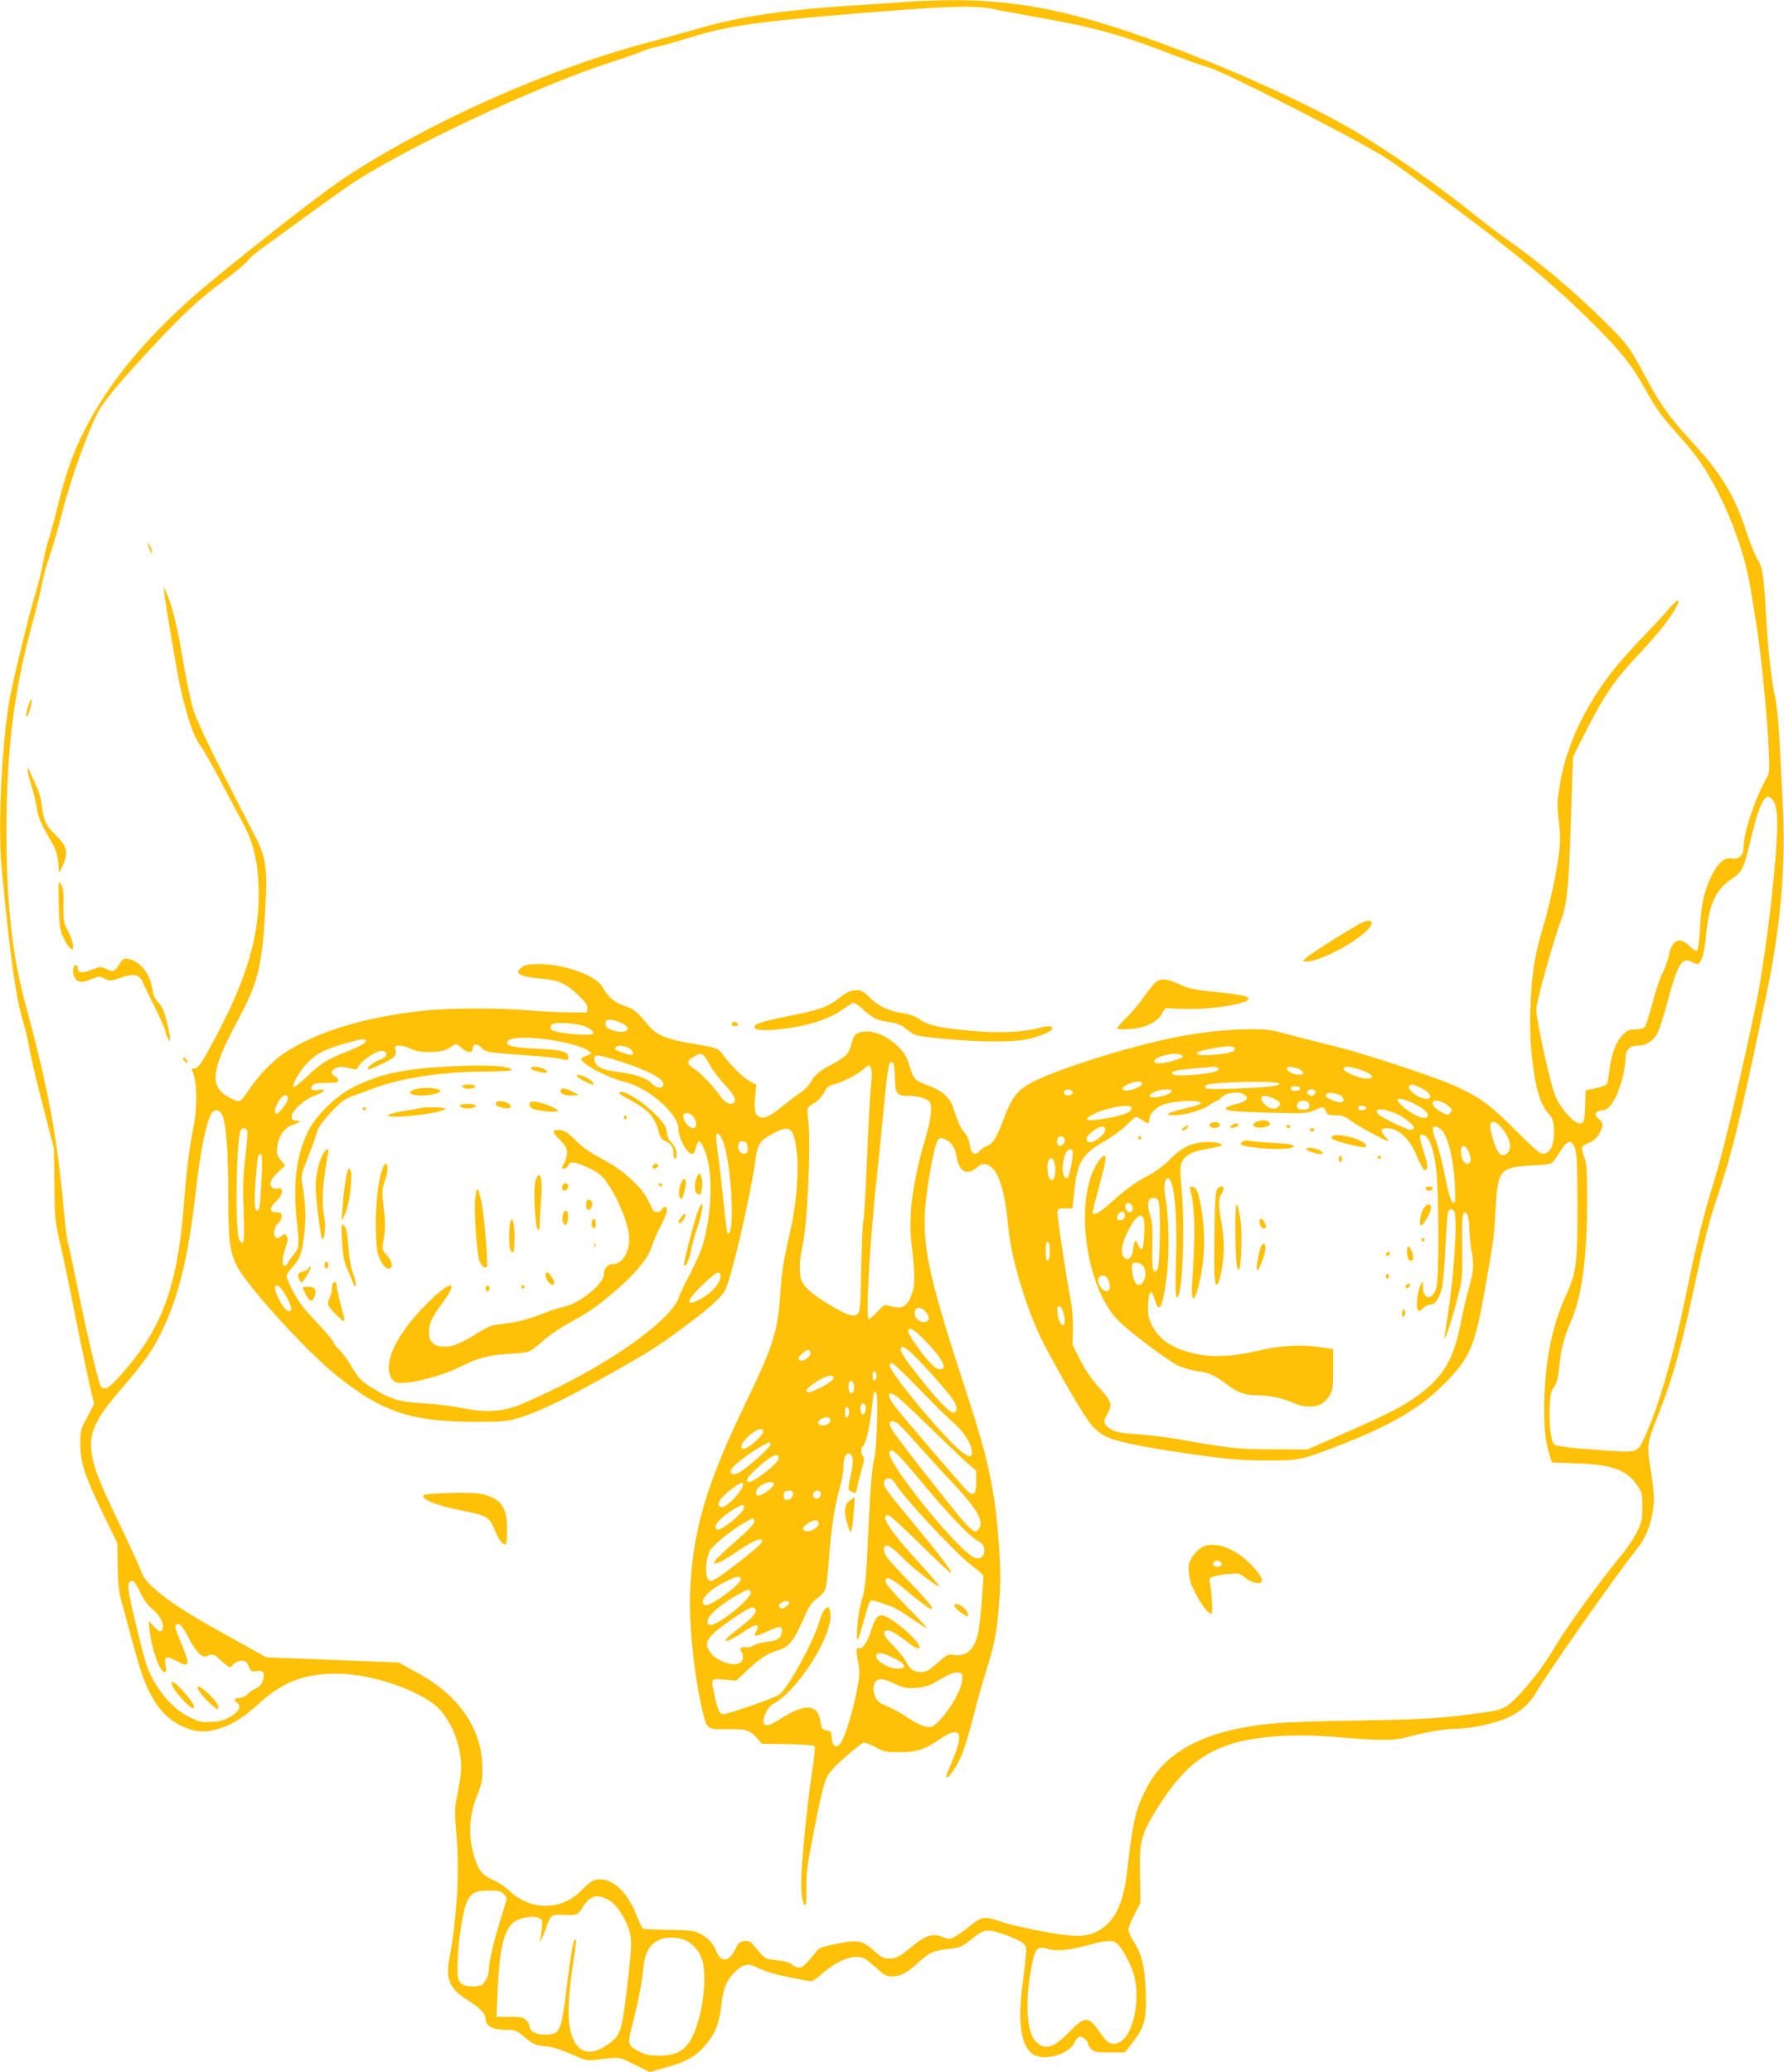 <?xml version="1.0" standalone="no"?>
<!DOCTYPE svg PUBLIC "-//W3C//DTD SVG 20010904//EN"
 "http://www.w3.org/TR/2001/REC-SVG-20010904/DTD/svg10.dtd">
<svg version="1.0" xmlns="http://www.w3.org/2000/svg"
 width="1102pt" height="1280pt" viewBox="0 0 1102 1280"
 preserveAspectRatio="xMidYMid meet">
<g transform="translate(0,1280) scale(0.1,-0.1)"
fill="#ffc107" stroke="none">
<path d="M5615 12790 c-49 -5 -178 -13 -285 -20 -450 -26 -756 -70 -1012 -145
-87 -25 -226 -64 -310 -86 -626 -166 -1356 -492 -1888 -843 -157 -104 -732
-557 -935 -736 -298 -264 -520 -536 -659 -810 -73 -143 -116 -264 -166 -462
-22 -93 -50 -193 -60 -224 -11 -31 -27 -96 -35 -145 -9 -48 -29 -132 -46 -186
-34 -110 -115 -437 -153 -618 -52 -252 -81 -808 -56 -1075 52 -550 88 -805
136 -965 14 -44 29 -111 35 -150 6 -38 42 -194 81 -345 l71 -275 3 -220 c2
-213 3 -225 37 -375 20 -85 59 -272 87 -415 28 -143 67 -330 86 -415 l35 -154
-42 -81 c-42 -78 -43 -82 -43 -170 2 -115 26 -190 142 -430 l87 -180 2 -140
c1 -103 7 -159 21 -210 11 -38 38 -140 61 -225 61 -222 79 -276 119 -353 49
-95 111 -160 185 -196 83 -40 139 -47 217 -27 94 24 165 67 270 162 149 134
279 184 481 184 225 0 545 -114 642 -229 68 -81 112 -188 123 -301 5 -55 2
-98 -16 -190 -23 -114 -23 -123 -10 -278 19 -234 3 -503 -45 -767 -24 -128 5
-187 126 -260 66 -41 99 -77 99 -111 0 -40 44 -64 119 -64 64 0 68 -2 121 -45
58 -48 65 -51 145 -59 28 -2 92 -23 144 -47 87 -38 99 -41 150 -35 153 19 139
21 240 -29 l95 -46 95 27 c126 35 177 62 233 122 74 79 102 146 117 286 10 84
30 131 76 179 49 50 85 60 131 37 20 -11 58 -26 84 -35 44 -15 237 -55 263
-55 7 0 39 23 72 52 100 85 198 118 258 87 12 -7 45 -34 74 -60 45 -42 58 -49
93 -49 52 0 91 20 159 82 71 65 98 78 186 87 82 10 79 8 157 69 45 35 66 45
95 45 47 -1 194 -56 218 -83 20 -22 19 -28 -10 -260 -28 -223 -9 -359 57 -415
66 -56 238 -9 269 73 5 12 16 25 24 28 17 7 55 -22 55 -41 0 -6 9 -21 20 -33
19 -20 31 -22 115 -22 l94 0 51 67 c72 94 84 143 77 312 -5 153 -26 234 -77
311 -16 25 -30 55 -30 68 0 12 17 55 38 95 l37 72 -3 173 c-4 209 6 245 99
398 142 229 257 336 435 400 146 54 395 75 644 55 321 -26 387 -26 480 -1 116
31 222 49 300 50 90 1 232 32 311 67 81 37 139 88 178 157 71 123 488 718 620
883 55 69 85 141 101 240 11 68 9 111 -16 268 -22 140 -20 152 52 332 88 222
138 403 224 803 47 221 88 384 120 480 109 324 149 485 320 1300 92 439 123
804 101 1215 -7 127 -16 304 -21 395 -5 91 -16 194 -24 230 -23 102 -45 293
-56 497 -15 260 -22 311 -53 356 -14 21 -44 95 -67 165 -78 239 -156 366 -359
585 -121 132 -176 210 -271 387 -97 181 -109 196 -251 337 -201 197 -388 354
-599 503 -58 41 -161 120 -230 175 -217 176 -539 397 -756 521 -360 205 -981
471 -1444 618 -374 119 -668 167 -1007 165 -92 -1 -208 -5 -258 -9z m517 -45
c40 -9 162 -31 271 -51 349 -60 521 -108 848 -235 97 -37 193 -71 213 -75 71
-13 928 -450 1099 -561 38 -24 191 -134 340 -245 453 -335 693 -534 938 -778
171 -170 238 -254 322 -405 67 -121 107 -176 213 -292 45 -49 104 -124 133
-167 141 -209 267 -529 305 -777 9 -57 23 -142 31 -189 29 -165 73 -604 81
-810 5 -123 4 -138 -15 -170 -69 -119 -141 -336 -141 -426 0 -48 -29 -75 -73
-67 -45 7 -85 -27 -125 -109 -45 -92 -64 -177 -71 -320 -4 -70 -11 -132 -17
-138 -7 -7 -22 0 -47 25 -61 60 -109 40 -127 -53 -6 -31 -24 -82 -40 -112 -16
-30 -44 -115 -63 -188 -19 -73 -40 -139 -47 -147 -8 -9 -30 -15 -58 -15 -39 0
-50 -5 -82 -38 -42 -45 -67 -116 -79 -221 -4 -39 -12 -76 -18 -82 -6 -6 -38
-17 -70 -23 l-58 -12 -3 -79 c-3 -110 -7 -125 -36 -125 -33 0 -111 86 -146
163 -29 61 -120 471 -120 539 0 50 100 410 158 568 32 88 43 199 56 610 l13
386 83 163 c109 215 175 312 315 460 63 67 139 154 169 194 102 137 117 202
21 91 -33 -38 -114 -125 -180 -194 -136 -142 -221 -251 -299 -383 -104 -176
-167 -347 -193 -520 -15 -93 -15 -121 -4 -212 10 -82 10 -124 1 -197 -17 -135
-56 -312 -100 -461 -22 -71 -47 -177 -55 -235 -23 -151 -30 -376 -16 -521 20
-217 53 -335 108 -393 21 -22 28 -40 31 -86 8 -107 -26 -173 -81 -156 -12 3
-85 70 -162 148 -173 176 -260 231 -494 317 -200 73 -507 170 -647 203 -107
26 -219 55 -319 82 -110 31 -398 14 -646 -36 -280 -58 -695 -188 -859 -269
-105 -52 -137 -92 -195 -246 -37 -100 -64 -143 -97 -154 -16 -6 -37 -20 -47
-32 -21 -27 -48 -20 -55 13 -3 13 -7 35 -10 49 -3 14 -16 38 -30 54 -14 16
-32 48 -40 72 -9 24 -23 63 -31 88 -20 56 -67 97 -142 125 -91 34 -100 42
-124 122 -18 61 -30 81 -73 124 -61 61 -148 99 -210 91 -49 -7 -65 -23 -77
-78 -13 -56 -39 -83 -119 -124 -74 -37 -111 -69 -134 -113 -9 -17 -37 -46 -64
-64 -26 -17 -74 -54 -107 -81 -73 -61 -118 -82 -145 -67 -27 15 -33 43 -25
126 l7 73 -39 20 c-39 20 -119 98 -166 163 -32 44 -27 42 -198 72 -155 27
-215 52 -261 108 -76 91 -94 106 -151 124 -60 19 -104 57 -138 120 -35 65
-229 136 -379 138 -67 1 -92 -3 -113 -17 -58 -38 -19 -62 117 -73 104 -8 152
-30 227 -101 47 -45 59 -62 57 -82 l-3 -26 -115 1 c-63 0 -173 6 -243 12 -157
15 -453 15 -607 2 -380 -34 -705 -131 -910 -270 -67 -46 -152 -134 -207 -215
-60 -90 -61 -90 -124 -57 -129 68 -118 166 52 482 124 231 148 329 168 686 14
243 4 315 -56 434 -27 52 -119 232 -205 400 -91 178 -167 340 -182 390 -15 47
-43 177 -62 289 -36 220 -72 367 -104 434 l-20 42 5 -40 c11 -94 77 -482 100
-586 39 -178 83 -305 124 -358 19 -25 76 -125 126 -221 51 -96 110 -209 133
-250 64 -118 93 -230 99 -390 12 -291 -66 -564 -269 -945 -88 -164 -102 -185
-129 -185 -17 0 -17 -2 -2 -42 21 -57 20 -219 -1 -318 -24 -113 -44 -271 -56
-431 -40 -557 -134 -817 -405 -1116 -70 -77 -98 -89 -115 -51 -19 45 -90 348
-140 598 -28 140 -55 268 -61 285 -5 16 -16 106 -25 200 -39 445 -96 752 -239
1280 -79 292 -115 621 -115 1046 0 513 44 872 160 1299 28 102 55 212 60 245
5 33 27 113 49 177 22 64 55 182 75 261 57 226 180 562 241 653 48 73 130 170
320 375 184 198 284 291 451 415 61 45 121 95 132 111 11 16 48 49 83 74 34
24 145 105 248 180 102 75 229 165 281 202 327 226 1173 625 1641 775 85 27
169 56 185 65 16 8 56 20 89 27 33 7 114 29 180 50 267 84 436 108 1220 170
416 33 575 36 677 15z m4812 -4880 c30 -30 39 -94 32 -230 -14 -293 -79 -808
-135 -1070 -120 -562 -201 -901 -266 -1105 -51 -161 -107 -393 -166 -685 -69
-339 -163 -663 -247 -847 -48 -105 -42 -103 -250 -89 -201 14 -301 26 -313 38
-18 18 -31 131 -27 226 4 82 9 103 28 129 18 24 25 52 31 119 10 111 30 188
74 288 66 150 98 391 99 736 0 192 -3 237 -17 275 -24 64 -22 68 28 90 32 14
49 29 65 59 26 52 25 63 -6 90 -20 18 -23 25 -14 37 7 8 23 14 36 14 46 0 89
67 124 191 11 41 20 95 20 121 0 61 24 88 78 88 50 0 97 31 122 80 11 23 39
109 61 193 60 229 90 278 149 244 16 -10 35 -15 41 -11 22 13 39 76 48 181 17
184 59 276 158 343 63 42 75 66 108 206 36 152 61 234 85 272 22 36 32 39 54
17z m-7106 -1385 c85 -38 20 -77 -68 -40 -21 9 -30 19 -30 36 0 20 5 24 28 24
15 0 46 -9 70 -20z m-212 -26 c22 -11 39 -26 39 -34 0 -12 -14 -14 -75 -12
-87 3 -177 19 -186 33 -3 6 -3 17 0 26 9 23 168 13 222 -13z m-256 -74 c110
-14 235 -47 263 -71 l22 -18 -32 -13 c-18 -7 -33 -15 -33 -19 0 -31 161 -117
274 -145 142 -35 326 -196 326 -284 0 -59 54 -160 85 -160 8 0 17 12 21 28 16
72 29 68 62 -19 48 -127 40 -384 -20 -579 -11 -36 -46 -114 -78 -175 -32 -60
-61 -121 -65 -135 -37 -126 -352 -363 -735 -554 -113 -56 -236 -112 -275 -125
-102 -34 -198 -37 -325 -11 -58 12 -166 26 -240 30 -149 8 -201 23 -306 86
-80 48 -99 67 -147 149 -22 39 -56 83 -74 99 -18 16 -33 36 -33 43 0 8 -46 62
-102 122 -75 78 -115 129 -145 188 -24 44 -43 88 -43 98 0 10 18 37 39 60 46
50 58 87 72 215 10 97 6 177 -12 286 -11 60 -10 64 34 175 25 63 50 133 56
156 8 30 33 64 86 122 62 65 86 83 133 100 31 11 93 33 137 50 173 63 429 101
682 101 94 0 163 4 163 9 0 26 -162 35 -395 22 -274 -15 -410 -44 -575 -124
-112 -54 -240 -178 -288 -279 -72 -149 -93 -316 -69 -545 17 -155 15 -176 -18
-213 -12 -14 -28 -35 -34 -47 -6 -13 -16 -23 -20 -23 -21 0 -20 39 0 102 19
56 20 70 9 83 -12 14 -15 14 -30 0 -22 -20 -37 -19 -45 4 -7 22 7 62 29 80 9
7 16 24 16 37 0 20 -5 24 -30 24 -47 0 -49 26 -6 66 43 39 52 91 14 81 -12 -4
-28 -1 -35 5 -24 20 -13 51 33 95 l46 42 -27 33 c-23 28 -27 39 -23 80 7 67
47 124 98 139 43 13 55 30 18 26 -17 -1 -24 4 -26 22 -5 34 79 111 146 134 59
20 72 43 18 33 -38 -7 -55 6 -36 29 9 11 34 15 86 15 58 0 74 3 74 15 0 8 -9
19 -20 25 -47 25 -4 66 59 57 20 -3 45 -9 56 -12 15 -4 23 0 30 17 15 33 114
100 145 96 42 -5 33 -40 -15 -56 -36 -11 -82 -49 -72 -59 6 -5 117 46 149 68
23 16 26 25 21 49 -5 28 -4 30 26 30 18 0 50 -10 73 -21 57 -29 193 -24 238 9
36 27 36 27 72 -3 36 -31 68 -33 68 -5 0 32 28 35 54 7 26 -28 34 -29 296 -48
80 -5 163 -14 185 -19 54 -13 55 -13 55 10 0 33 -39 43 -191 51 -142 6 -194
18 -186 42 9 27 102 33 237 17z m-1110 -10 c0 -15 -37 -35 -125 -70 -113 -44
-157 -72 -241 -153 -41 -38 -77 -67 -81 -63 -11 11 34 94 78 141 57 62 97 84
219 122 109 33 150 40 150 23z m1615 -40 c25 -10 43 -35 32 -46 -7 -8 -107 25
-107 35 0 22 32 27 75 11z m3753 -7 c6 -20 -44 -34 -139 -40 -56 -4 -88 -2
-93 5 -8 13 11 19 106 37 85 15 120 15 126 -2z m-3276 -50 c9 -10 25 -37 36
-59 12 -23 51 -74 87 -113 62 -68 78 -102 54 -116 -20 -13 -54 5 -79 42 -35
54 -128 150 -167 174 -42 26 -42 44 0 69 39 24 50 25 69 3z m2947 8 c18 -11 4
-19 -62 -37 -67 -18 -107 -18 -107 0 0 30 134 59 169 37z m-3464 -40 c175 -56
275 -111 262 -145 -10 -25 -41 -19 -75 14 -36 34 -103 55 -216 69 -89 11 -129
33 -134 74 -5 37 14 36 163 -12z m1693 -97 c3 -103 11 -114 81 -114 58 0 115
-16 132 -36 20 -25 12 -102 -25 -228 -77 -259 -105 -471 -86 -643 22 -193 23
-247 7 -304 -21 -71 -54 -103 -99 -96 -18 3 -43 8 -55 12 -18 6 -30 -2 -64
-39 -23 -25 -47 -46 -52 -46 -21 0 6 485 48 865 13 121 31 299 40 395 16 185
32 307 41 322 3 5 11 7 17 5 8 -2 13 -36 15 -93z m-148 57 c7 -14 7 -49 0
-113 -6 -51 -17 -257 -25 -456 -8 -200 -18 -369 -22 -375 -4 -7 -10 -134 -13
-284 -4 -235 -7 -275 -21 -289 -24 -24 -63 -12 -171 53 -101 60 -152 103 -174
145 -18 35 -18 135 1 207 31 122 56 642 38 790 -10 79 -11 79 44 111 18 11 41
37 53 59 16 33 28 42 62 52 55 14 145 61 182 93 35 31 33 31 46 7z m2145 0
c11 -18 -33 -31 -139 -40 -105 -9 -146 -6 -146 10 0 12 34 19 136 28 130 12
142 12 149 2z m511 -12 c21 -17 17 -29 -11 -29 -34 0 -75 21 -75 38 0 11 8 13
36 9 20 -3 42 -11 50 -18z m379 -2 c70 -26 83 -53 23 -50 -49 3 -138 41 -138
59 0 20 45 17 115 -9z m-1360 -77 c8 -13 -33 -37 -76 -45 -64 -12 -59 20 6 43
39 14 62 14 70 2z m848 -5 c-3 -15 -67 -22 -269 -30 -125 -5 -183 -4 -188 3
-3 6 -1 14 5 18 34 21 456 29 452 9z m874 -26 c77 -37 77 -85 0 -60 -39 13
-82 55 -72 70 9 16 23 14 72 -10z m-747 -4 c0 -16 -45 -21 -54 -6 -8 12 4 21
31 21 14 0 23 -6 23 -15z m-1403 -22 c5 -15 -36 -28 -49 -15 -6 6 -7 15 -3 22
9 14 47 9 52 -7z m611 5 c-9 -26 -138 -52 -138 -28 0 6 15 17 33 25 40 18 110
20 105 3z m888 1 c6 -10 -11 -29 -26 -29 -3 0 -11 4 -19 9 -17 11 -5 31 19 31
10 0 22 -5 26 -11z m-445 -19 c43 -24 19 -48 -65 -66 -22 -5 -41 -14 -43 -21
-6 -16 46 -21 290 -28 194 -5 211 -4 254 15 58 25 62 25 73 -5 8 -22 15 -25
60 -25 41 0 57 -6 93 -33 41 -32 216 -127 233 -127 4 0 -5 13 -20 29 -31 33
-28 51 10 51 73 0 141 -63 187 -175 18 -43 38 -80 45 -83 25 -8 24 31 -2 108
-29 87 -32 110 -13 110 40 0 72 -75 88 -210 18 -144 19 -680 1 -737 -23 -78
-82 -74 -82 5 l-1 37 -15 -27 c-8 -15 -17 -54 -20 -86 -7 -68 6 -87 37 -53 11
12 31 21 45 21 31 0 59 45 74 115 5 27 14 138 19 245 5 107 12 203 16 213 9
21 31 22 39 1 20 -53 -3 -404 -44 -659 -11 -65 -18 -121 -16 -123 6 -6 54 146
83 263 26 103 27 122 25 307 -2 135 1 199 9 203 21 14 32 -15 35 -97 2 -46 8
-107 14 -137 16 -82 12 -129 -16 -226 -14 -50 -36 -144 -49 -210 -45 -232
-106 -337 -263 -454 -93 -68 -181 -114 -452 -233 l-235 -103 -210 1 c-215 0
-277 7 -595 64 -63 11 -172 24 -242 29 -95 6 -135 13 -159 27 -52 31 -58 48
-31 94 35 62 30 81 -47 166 -47 51 -85 106 -118 171 l-48 96 3 90 c1 50 -4
126 -12 171 -33 177 -87 538 -84 559 3 19 9 22 48 22 l45 0 12 112 c18 176 48
224 192 307 44 25 103 68 130 96 28 27 54 50 58 50 4 0 22 -9 38 -20 39 -26
45 -25 45 6 0 34 46 79 96 93 85 25 234 26 220 2 -3 -5 -48 -18 -101 -30 -101
-24 -130 -41 -68 -41 72 1 176 29 219 60 23 16 47 30 52 30 5 0 16 7 23 16 26
32 101 45 140 24z m605 -11 c21 -17 17 -39 -6 -39 -27 0 -90 27 -90 38 0 18
16 24 48 18 19 -3 40 -10 48 -17z m-6511 -28 c-8 -25 -53 -81 -66 -81 -27 0 1
77 39 108 21 16 36 0 27 -27z m6091 13 c42 -20 49 -31 34 -49 -19 -23 -58 -18
-85 10 -50 49 -19 72 51 39z m915 -59 c71 -47 38 -85 -38 -44 -63 34 -118 83
-109 97 9 14 90 -15 147 -53z m-703 36 c8 -5 12 -17 10 -27 -2 -14 -12 -19
-38 -19 -26 0 -36 5 -38 19 -4 20 13 36 38 36 8 0 21 -4 28 -9z m841 -5 c15
-8 33 -22 41 -31 11 -13 11 -18 -3 -32 -14 -14 -19 -13 -61 11 -75 44 -53 91
23 52z m-1929 -31 c0 -26 -45 -45 -156 -64 -113 -19 -145 -15 -100 14 72 47
256 83 256 50z m1451 0 c0 -5 -12 -11 -26 -13 -18 -2 -25 1 -25 13 0 12 7 15
25 13 14 -2 26 -7 26 -13z m183 -35 c50 -21 119 -78 110 -91 -3 -5 -12 -9 -21
-9 -22 0 -175 73 -196 94 -40 41 19 44 107 6z m-7249 -14 c22 -53 35 -229 35
-486 0 -274 9 -353 50 -435 61 -126 430 -532 626 -689 275 -219 454 -279 839
-280 190 0 204 1 290 27 116 36 281 116 552 268 237 133 281 160 453 287 158
116 237 187 260 233 38 74 154 571 184 788 17 119 25 132 117 181 101 53 122
35 141 -120 13 -117 -3 -324 -38 -475 -45 -195 -55 -257 -64 -399 -17 -237
-42 -317 -220 -686 -239 -495 -322 -780 -337 -1155 -9 -208 29 -549 82 -760
23 -87 28 -90 145 -88 115 3 142 -5 185 -54 l31 -36 158 -2 c87 -2 162 -7 167
-12 5 -5 1 -58 -11 -134 -31 -196 -71 -594 -71 -706 0 -92 13 -155 28 -139 3
3 5 50 4 104 -2 83 6 143 49 363 34 174 59 281 75 314 18 36 51 73 117 130 50
44 99 83 109 87 10 4 39 -6 75 -25 55 -30 66 -32 154 -32 105 0 152 16 259 89
36 24 63 36 80 34 23 -3 26 -7 25 -43 0 -24 -17 -78 -42 -134 -23 -52 -40 -97
-36 -100 12 -12 64 64 95 137 17 41 48 145 70 231 22 86 57 213 79 282 54 172
69 248 82 428 9 118 9 197 0 335 -23 344 -62 534 -195 941 -228 696 -275 898
-264 1127 5 117 49 379 72 436 15 35 22 38 59 20 35 -15 55 -48 66 -110 17
-88 63 -112 122 -63 34 29 55 31 86 9 55 -38 91 -163 112 -390 18 -190 119
-518 220 -711 112 -214 255 -457 297 -503 26 -29 63 -56 95 -70 64 -28 224
-61 453 -94 279 -41 362 -49 540 -49 193 -1 205 2 480 110 286 113 462 218
605 362 162 164 189 228 254 592 55 315 55 315 65 495 13 237 27 253 225 264
132 7 118 -1 179 95 41 63 66 66 86 10 11 -31 15 -107 15 -345 1 -369 -6 -423
-74 -570 -85 -185 -131 -425 -131 -685 0 -147 6 -204 33 -295 l14 -45 154 -6
c224 -8 311 -41 377 -141 25 -37 28 -50 28 -127 0 -75 -4 -94 -31 -151 -17
-36 -57 -96 -88 -135 -159 -194 -360 -472 -434 -601 -54 -94 -165 -236 -238
-305 -69 -65 -75 -67 -354 -100 -139 -17 -269 -23 -630 -29 -443 -8 -540 -14
-705 -46 -291 -56 -483 -178 -582 -369 -69 -134 -84 -198 -123 -532 -19 -167
-68 -277 -148 -334 -51 -36 -95 -49 -165 -49 -83 0 -366 54 -467 89 -100 35
-118 31 -198 -35 -32 -26 -71 -53 -89 -62 -28 -13 -35 -13 -73 2 -55 22 -102
9 -171 -47 -96 -79 -111 -87 -155 -87 -35 0 -49 7 -92 45 -79 71 -100 74 -269
39 -60 -13 -76 -20 -95 -46 -13 -16 -38 -46 -55 -65 -34 -37 -58 -38 -95 -6
-9 8 -50 19 -90 23 -77 9 -69 3 -145 95 -18 20 -30 26 -55 23 -28 -3 -36 -10
-56 -50 -38 -81 -88 -85 -119 -10 -19 48 -48 79 -98 105 -35 19 -58 22 -190
24 -82 2 -155 5 -161 7 -6 2 -24 36 -38 74 -63 164 -165 252 -263 227 -16 -3
-51 -31 -79 -61 -120 -129 -319 -131 -449 -4 -22 21 -65 50 -96 64 -68 30 -93
59 -118 140 -41 135 -36 253 19 390 25 61 30 89 30 156 0 243 -137 449 -396
592 l-121 67 -409 16 -409 16 -199 111 c-252 139 -358 205 -450 278 -79 63
-110 100 -128 152 -6 18 -59 134 -118 258 -132 274 -167 361 -182 449 -23 133
17 222 186 416 138 159 189 233 246 350 105 220 163 458 210 870 31 267 68
441 101 482 21 24 49 15 64 -21z m2915 -16 c17 -31 12 -60 -9 -60 -23 0 -61
45 -61 71 0 35 49 28 70 -11z m4998 -73 c43 -60 52 -115 23 -141 -25 -23 -45
-16 -65 23 -22 42 -46 139 -39 157 10 27 46 10 81 -39z m-2463 13 c19 -31 -82
-107 -107 -82 -16 16 -2 40 42 70 36 24 55 28 65 12z m2066 0 c47 -26 86 -169
96 -352 4 -76 3 -108 -5 -108 -19 0 -29 30 -57 170 -15 74 -38 165 -51 201
-35 96 -31 114 17 89z m-7364 -16 c3 -8 -2 -83 -12 -166 -14 -120 -16 -187
-10 -333 7 -185 1 -223 -27 -173 -26 47 -20 600 8 673 8 20 33 19 41 -1z
m2957 -127 c43 -197 50 -544 10 -504 -4 3 -15 91 -25 194 -10 104 -26 237 -34
296 -9 59 -13 113 -9 119 13 21 42 -31 58 -105z m2092 78 c7 -18 -12 -45 -32
-45 -14 0 -20 41 -7 53 11 12 33 7 39 -8z m-1958 -53 c2 -22 -2 -34 -12 -38
-22 -8 -46 13 -46 41 0 28 9 37 35 33 15 -2 21 -12 23 -36z m4456 -32 c16 -41
13 -70 -9 -70 -18 0 -31 20 -38 54 -11 65 22 77 47 16z m-2449 8 c8 -22 -19
-161 -32 -166 -32 -10 -39 81 -11 151 11 28 35 36 43 15z m-5009 -165 c-7
-157 -13 -203 -27 -203 -18 0 -20 53 -10 191 12 146 15 159 33 159 8 0 9 -43
4 -147z m4901 74 c7 -45 -3 -87 -21 -87 -25 0 -37 105 -14 128 16 16 28 3 35
-41z m-32 -527 c0 -34 -5 -55 -12 -57 -10 -4 -13 12 -13 57 0 45 3 61 13 58 7
-3 12 -24 12 -58z m-2035 -158 c0 -37 -50 -96 -114 -132 -105 -61 -104 -22 4
82 87 84 110 95 110 50z m-2684 -117 c36 -64 42 -95 21 -95 -18 0 -40 26 -66
77 -49 97 -8 113 45 18z m4804 -110 c7 -24 9 -52 6 -61 -11 -30 -37 7 -43 60
-5 37 -3 46 9 46 10 0 20 -17 28 -45z m-850 8 c26 -33 22 -57 -8 -61 -29 -4
-62 24 -62 53 0 44 38 48 70 8z m-15 -166 c116 -118 153 -187 101 -187 -16 0
-39 16 -70 51 -54 60 -126 166 -126 185 0 30 37 11 95 -49z m-86 -76 c44 -35
226 -237 264 -293 31 -47 35 -76 10 -85 -20 -8 -94 68 -212 216 -91 114 -125
167 -116 181 9 15 13 13 54 -19z m-615 0 c17 -27 -46 -73 -68 -51 -8 8 -3 18
17 36 30 26 42 29 51 15z m561 -119 c28 -26 102 -101 165 -166 63 -65 139
-139 168 -164 69 -59 122 -160 102 -193 -7 -10 -17 -7 -48 13 -96 64 -475 518
-457 548 10 17 19 12 70 -38z m-150 -32 c0 -13 -6 -25 -12 -27 -9 -3 -13 6
-13 27 0 21 4 30 13 28 6 -3 12 -15 12 -28z m-267 -17 c-3 -18 -120 -82 -150
-83 -27 0 -22 15 15 42 73 56 142 77 135 41z m126 -37 c7 -30 -2 -58 -18 -53
-13 4 -20 42 -12 63 8 22 23 17 30 -10z m143 -245 c-3 -97 -10 -191 -16 -210
-14 -46 -29 -229 -41 -527 -7 -168 -16 -271 -26 -310 -29 -106 -32 -125 -39
-213 -7 -105 3 -94 40 44 15 55 31 107 36 116 9 18 18 16 134 -25 17 -5 72
-38 122 -73 51 -35 96 -63 99 -63 4 0 -52 61 -125 135 -81 83 -131 142 -131
155 0 39 34 23 145 -70 87 -72 125 -100 138 -100 19 0 -24 52 -133 165 -138
142 -160 170 -160 201 0 46 39 29 115 -49 65 -67 206 -177 227 -177 5 0 -48
62 -118 138 -186 202 -251 302 -198 302 9 0 99 -82 200 -182 101 -100 186
-179 189 -176 8 8 -70 111 -225 298 -173 209 -190 232 -190 257 0 22 21 36 43
27 7 -2 20 -17 30 -33 49 -83 363 -420 461 -496 41 -31 77 -62 79 -69 5 -13
-18 -292 -29 -346 -22 -107 -72 -157 -149 -145 -42 6 -45 4 -105 -50 -50 -44
-69 -55 -97 -55 -48 0 -70 14 -93 60 -11 22 -47 67 -80 100 -60 61 -72 86 -46
96 17 7 45 -7 111 -56 69 -52 95 -65 95 -47 0 41 -183 197 -232 197 -31 0 -44
-19 -72 -107 -21 -63 -51 -104 -71 -96 -18 6 -19 -5 -3 -94 10 -60 8 -81 -11
-176 -26 -133 -75 -288 -100 -318 -27 -33 -49 -19 -53 33 -3 39 -6 43 -33 48
-27 5 -30 10 -37 55 -15 108 -98 113 -247 16 -71 -45 -96 -51 -104 -22 -7 30
28 98 60 115 142 73 353 397 353 541 0 88 -40 67 -71 -39 -37 -124 -189 -401
-245 -445 -25 -20 -314 -121 -346 -121 -23 0 -32 20 -52 107 -26 118 -28 114
58 106 l74 -6 68 64 c77 72 120 101 179 119 83 26 105 54 184 232 22 50 40 74
70 95 22 15 45 41 50 57 6 15 16 101 22 190 11 168 35 322 68 441 11 39 20 86
20 106 1 66 12 99 32 99 29 0 34 -44 15 -129 -20 -97 -21 -96 8 -109 23 -10
24 -8 30 26 4 20 16 70 28 110 16 55 18 76 10 84 -15 15 -16 55 -2 63 15 9 39
101 50 194 17 145 20 158 32 137 7 -12 9 -82 5 -195z m129 167 c16 -12 110
-100 209 -197 99 -97 202 -194 228 -217 l47 -40 0 -68 c0 -75 -15 -92 -52 -60
-26 24 -402 462 -451 527 -55 72 -44 103 19 55z m-201 -49 c9 -13 -3 -59 -14
-59 -5 0 -11 9 -14 21 -10 36 12 65 28 38z m-100 -44 c0 -16 -6 -30 -12 -32
-9 -3 -13 7 -13 32 0 25 4 35 13 33 6 -3 12 -17 12 -33z m-115 -51 c0 -19 -37
-36 -61 -29 -25 8 -20 26 11 42 26 13 50 7 50 -13z m409 -14 c10 -5 65 -62
122 -127 57 -64 153 -169 213 -233 161 -171 207 -248 173 -295 -31 -41 -40
-32 -386 410 -77 99 -147 193 -155 210 -21 42 -7 57 33 35z m-825 -48 c12 -20
-87 -112 -121 -112 -28 0 -11 40 33 79 45 39 77 51 88 33z m44 -89 c-4 -21
-161 -158 -200 -174 -36 -15 -56 -1 -38 27 16 25 91 83 165 128 68 41 78 43
73 19z m783 -56 c15 -12 85 -92 155 -177 151 -182 283 -322 333 -352 44 -27
51 -36 51 -69 0 -34 -23 -53 -54 -45 -91 23 -562 605 -531 656 9 15 17 12 46
-13z m-731 -26 c0 -31 -167 -160 -189 -146 -18 11 4 40 79 105 72 62 110 76
110 41z m-30 -160 c-1 -20 -71 -71 -97 -71 -19 0 -16 35 5 53 32 30 92 42 92
18z m-190 -2 c0 -34 -96 -139 -127 -139 -50 0 -22 52 60 114 50 37 67 44 67
25z m310 -59 c0 -21 -34 -45 -50 -35 -11 7 -13 38 -3 48 3 4 17 7 30 7 16 0
23 -6 23 -20z m170 0 c0 -24 -26 -38 -42 -22 -16 16 -2 42 22 42 13 0 20 -7
20 -20z m-484 -105 c-22 -34 -127 -115 -148 -115 -27 0 -22 33 10 62 52 48
135 99 145 89 7 -7 4 -19 -7 -36z m74 -64 c0 -12 -31 -47 -77 -88 -141 -125
-178 -161 -170 -169 10 -10 49 9 150 77 85 57 131 78 144 65 3 -3 -2 -16 -13
-28 -28 -32 -213 -176 -263 -206 -43 -25 -44 -25 -58 -6 -20 26 -12 132 13
175 21 35 128 123 209 170 59 34 65 35 65 10z m397 -8 c7 -20 -35 -53 -67 -53
-40 0 -39 25 3 50 34 21 58 23 64 3z m-481 -345 c16 -25 -188 -177 -221 -164
-44 17 17 89 117 140 79 39 93 42 104 24z m-3706 -94 c20 -40 45 -74 71 -95
45 -36 73 -89 64 -120 -9 -26 -19 -24 -56 14 l-31 32 6 -55 c12 -117 63 -260
92 -260 12 0 13 8 8 35 -12 64 -2 69 63 35 89 -48 92 -31 22 133 -25 58 -30
80 -21 89 17 17 38 -5 77 -81 18 -36 46 -78 62 -93 26 -25 32 -27 60 -16 30
11 34 10 77 -30 25 -23 49 -42 54 -42 5 0 17 9 27 20 10 11 31 20 47 20 24 0
32 -6 44 -35 14 -34 17 -35 49 -29 42 7 53 -10 38 -59 -6 -22 -19 -37 -43 -48
-19 -9 -44 -26 -54 -38 -11 -12 -31 -21 -48 -21 -31 0 -36 -11 -13 -30 27 -22
13 -53 -39 -84 -39 -24 -63 -31 -117 -34 -60 -4 -76 0 -132 26 -108 50 -212
171 -267 312 -21 52 -100 377 -115 468 -5 28 -3 48 5 57 18 22 34 5 70 -71z
m3767 9 c8 -20 -75 -101 -167 -163 -68 -46 -100 -52 -100 -17 0 35 83 107 191
167 63 35 68 35 76 13z m238 -63 c3 -5 -6 -17 -20 -26 -20 -13 -29 -14 -38 -5
-9 10 -8 16 7 27 23 16 42 18 51 4z m-208 -46 c7 -19 -30 -59 -114 -122 -112
-84 -83 -96 37 -16 83 57 108 57 79 2 -17 -32 -4 -32 67 1 79 37 94 38 94 8 0
-44 -25 -64 -88 -70 -33 -2 -71 -13 -86 -22 -14 -10 -35 -15 -45 -12 -28 7
-49 -9 -33 -25 16 -16 15 -53 -3 -68 -38 -31 -145 4 -188 62 -46 62 -19 100
156 219 92 62 114 69 124 43z m863 -302 c58 -29 71 -55 30 -60 -59 -9 -160 48
-147 82 9 22 39 17 117 -22z m414 -128 c-1 -53 -70 -178 -136 -248 -44 -46
-50 -48 -86 -44 -24 4 -68 25 -113 55 -41 28 -94 58 -119 67 -25 10 -53 25
-62 33 -26 23 -40 76 -29 106 16 41 45 43 123 7 63 -29 77 -32 138 -28 59 5
79 12 147 52 55 33 87 46 108 44 28 -3 30 -5 29 -44z m-2834 -1324 c11 -11 20
-24 20 -30 0 -5 -18 -64 -39 -132 -40 -127 -71 -258 -71 -303 0 -40 -26 -92
-49 -100 -46 -14 -103 -8 -125 14 -19 20 -21 31 -19 129 2 125 33 326 60 379
24 49 53 63 136 63 54 0 71 -4 87 -20z m658 -44 c41 -26 85 -91 113 -165 24
-64 23 -111 -5 -346 -36 -306 -42 -324 -132 -383 -81 -54 -147 -50 -188 12
-51 79 -57 214 -21 460 28 193 28 189 16 182 -11 -7 -25 -88 -51 -296 -34
-277 -40 -290 -137 -290 -55 0 -93 22 -93 55 0 8 -9 24 -20 35 -17 17 -33 20
-102 20 l-81 0 7 162 c11 266 42 388 107 427 43 27 113 37 146 22 24 -11 25
-15 20 -64 -3 -29 -8 -61 -12 -72 -4 -14 -2 -12 9 5 8 14 23 48 32 75 24 73
29 77 98 75 94 -3 94 -3 127 49 44 73 94 84 167 37z m472 -246 c47 -24 84 -71
99 -125 25 -91 8 -278 -37 -406 -48 -137 -102 -178 -230 -179 -58 0 -83 5
-122 25 -74 37 -76 47 -41 178 32 122 56 246 66 346 9 92 42 145 105 170 42
17 118 13 160 -9z m2657 -15 c29 -21 87 -126 107 -194 44 -152 -4 -377 -89
-418 -47 -23 -74 -9 -124 65 -65 97 -91 97 -183 2 -97 -101 -149 -118 -205
-67 -57 51 -72 219 -39 422 26 157 38 175 106 155 57 -16 129 -10 240 20 122
33 157 36 187 15z"/>
<path d="M916 9430 c3 -14 10 -32 15 -40 7 -13 8 -13 8 0 0 8 -6 26 -15 40
l-15 25 7 -25z"/>
<path d="M180 8454 c-7 -16 -14 -42 -17 -59 -9 -48 14 -17 26 35 12 52 6 65
-9 24z"/>
<path d="M171 8043 c-1 -12 10 -57 24 -100 13 -43 29 -106 34 -141 9 -59 22
-87 96 -216 20 -35 30 -69 35 -115 l5 -66 23 49 c37 81 27 119 -48 191 -56 54
-71 86 -81 173 -6 51 -19 96 -43 145 -19 40 -36 79 -39 87 -4 10 -6 7 -6 -7z"/>
<path d="M363 7215 c3 -130 6 -157 26 -202 13 -28 31 -59 42 -69 18 -16 19
-16 19 15 0 17 -13 58 -30 89 -28 53 -29 64 -28 157 2 80 -1 106 -15 130 -17
29 -17 27 -14 -120z"/>
<path d="M8415 7101 c-39 -16 -320 -193 -345 -217 l-25 -24 30 0 c74 1 280
106 362 185 56 54 45 83 -22 56z"/>
<path d="M736 6841 c-29 -45 -39 -48 -83 -26 -28 14 -35 14 -86 -6 -62 -24
-87 -20 -87 12 0 25 -23 21 -28 -5 -6 -31 8 -66 31 -77 18 -8 35 -6 76 10 50
20 54 20 87 5 33 -16 38 -16 104 7 79 27 112 19 131 -28 6 -16 40 -85 75 -155
35 -71 64 -136 64 -145 1 -10 7 -29 15 -43 l14 -25 1 23 c0 13 -9 60 -21 105
-15 59 -29 91 -50 113 -22 22 -32 46 -39 88 -15 93 -75 168 -148 182 -27 6
-33 2 -56 -35z"/>
<path d="M7143 6735 c-12 -8 -46 -50 -76 -92 -30 -43 -80 -103 -111 -133 -31
-30 -56 -58 -56 -63 0 -6 32 -8 74 -5 99 6 179 44 204 96 14 30 22 36 42 33
14 -2 81 -4 150 -4 126 0 310 29 334 53 25 25 -6 32 -263 59 -68 8 -111 18
-158 41 -72 33 -108 37 -140 15z"/>
<path d="M5262 6679 c-19 -4 -50 -21 -70 -38 -69 -58 -123 -79 -305 -115 -183
-37 -227 -51 -227 -71 0 -19 64 -25 158 -14 166 19 290 57 379 117 32 21 64
42 70 46 8 4 31 -10 60 -37 61 -56 94 -73 165 -81 36 -5 69 -16 90 -31 18 -14
43 -32 55 -41 16 -11 72 -21 195 -32 230 -22 442 -22 528 1 87 23 140 47 140
64 0 17 -31 16 -97 -1 -84 -23 -227 -29 -383 -16 -197 15 -285 34 -338 71 -30
22 -61 33 -107 40 -83 12 -150 43 -200 94 -45 47 -65 54 -113 44z"/>
<path d="M4527 6484 c-13 -13 -7 -24 14 -24 11 0 19 5 17 12 -5 14 -22 21 -31
12z"/>
<path d="M1130 6262 c0 -5 7 -15 15 -22 8 -7 15 -8 15 -2 0 5 -7 15 -15 22 -8
7 -15 8 -15 2z"/>
<path d="M3280 6201 c0 -10 13 -15 68 -26 38 -8 43 7 7 23 -31 14 -75 16 -75
3z"/>
<path d="M3565 6150 c8 -13 80 -50 96 -50 20 0 -13 32 -48 47 -38 16 -57 17
-48 3z"/>
<path d="M2856 6091 c-3 -5 4 -11 16 -15 28 -7 70 3 62 15 -7 12 -71 12 -78 0z"/>
<path d="M2557 6068 c-42 -15 -27 -33 31 -36 54 -3 132 13 132 27 0 21 -113
28 -163 9z"/>
<path d="M3465 6069 c-14 -21 20 -40 66 -37 l44 3 -30 16 c-46 25 -73 31 -80
18z"/>
<path d="M3825 6050 c-3 -5 25 -25 63 -44 119 -63 158 -107 182 -202 8 -32 17
-44 40 -54 36 -15 50 -37 50 -79 0 -17 5 -31 10 -31 13 0 13 46 -1 71 -6 11
-19 29 -30 40 -10 10 -19 30 -19 44 0 41 -24 77 -95 143 -79 74 -186 134 -200
112z"/>
<path d="M3065 5990 c-10 -17 4 -27 46 -35 39 -7 58 5 35 24 -21 17 -73 25
-81 11z"/>
<path d="M3283 5993 c-19 -7 -16 -31 6 -42 30 -16 166 -27 157 -12 -14 23
-136 63 -163 54z"/>
<path d="M2840 5970 c0 -14 45 -23 75 -16 42 11 28 26 -25 26 -27 0 -50 -4
-50 -10z"/>
<path d="M2240 5950 c0 -5 5 -10 10 -10 6 0 10 5 10 10 0 6 -4 10 -10 10 -5 0
-10 -4 -10 -10z"/>
<path d="M2600 5955 c-8 -2 -59 -11 -113 -20 -53 -9 -95 -21 -91 -26 15 -25
354 15 354 42 0 8 -115 11 -150 4z"/>
<path d="M3855 5901 c-3 -5 -1 -12 5 -16 5 -3 10 1 10 9 0 18 -6 21 -15 7z"/>
<path d="M3420 5807 c0 -7 17 -29 39 -50 55 -52 57 -83 13 -169 -2 -5 3 -8 12
-8 8 0 20 9 26 20 15 28 44 24 130 -18 67 -33 80 -44 122 -107 53 -80 105
-202 121 -286 18 -101 -30 -199 -98 -199 -33 0 -55 -26 -55 -63 0 -61 -155
-184 -256 -203 -21 -3 -82 -24 -135 -45 -57 -23 -130 -43 -175 -50 -44 -6 -93
-13 -110 -15 -17 -2 -57 -21 -90 -41 -115 -72 -165 -93 -214 -93 -68 0 -100
27 -100 86 0 57 16 93 78 177 112 151 62 155 -87 7 -140 -139 -228 -277 -238
-375 -7 -62 14 -110 51 -117 67 -13 268 38 387 97 107 54 176 73 289 80 143 8
141 8 212 71 34 31 93 73 130 95 38 21 98 57 136 78 37 22 110 75 163 120 148
123 234 226 257 306 6 22 30 75 52 118 22 43 40 87 40 97 0 28 -17 34 -30 10
-13 -24 -49 -24 -60 0 -42 92 -62 119 -130 183 -54 51 -108 88 -181 127 -68
36 -121 72 -154 106 -27 28 -60 56 -72 62 -29 16 -73 15 -73 -1z"/>
<path d="M1991 5663 c-23 -47 -41 -129 -41 -191 0 -70 30 -316 40 -326 12 -12
24 77 16 116 -17 81 -17 171 -1 279 9 63 19 124 22 137 8 36 -15 26 -36 -15z"/>
<path d="M2356 5560 c-24 -80 -39 -242 -34 -374 3 -100 8 -129 26 -168 22 -45
45 -64 63 -52 18 11 9 44 -22 79 -26 30 -30 40 -24 68 16 77 17 128 5 228 -12
101 -11 110 9 169 20 59 21 100 1 100 -5 0 -16 -22 -24 -50z"/>
<path d="M4037 5603 c-12 -11 -8 -23 7 -23 8 0 16 7 20 15 5 15 -14 21 -27 8z"/>
<path d="M2146 5563 c-11 -38 -25 -142 -30 -223 l-6 -85 20 41 c22 46 39 149
40 232 0 50 -13 70 -24 35z"/>
<path d="M4301 5519 c-18 -53 -9 -99 21 -99 12 0 21 66 13 99 -8 40 -20 39
-34 0z"/>
<path d="M3310 5514 c-19 -48 -5 -317 15 -312 6 2 9 14 9 28 -1 14 2 75 7 136
9 112 4 174 -12 174 -5 0 -14 -12 -19 -26z"/>
<path d="M4212 5503 c-17 -32 -24 -82 -13 -100 9 -16 11 -15 20 8 17 47 23 96
12 103 -5 4 -14 -1 -19 -11z"/>
<path d="M3474 5475 c-3 -8 -3 -19 0 -24 10 -16 36 -1 36 20 0 22 -28 26 -36
4z"/>
<path d="M4070 5480 c0 -5 5 -10 10 -10 6 0 10 5 10 10 0 6 -4 10 -10 10 -5 0
-10 -4 -10 -10z"/>
<path d="M2935 5389 c-7 -72 8 -299 23 -368 8 -35 35 -61 49 -48 9 10 -14 303
-32 396 -20 103 -32 108 -40 20z"/>
<path d="M3627 5384 c-10 -10 -9 -52 2 -58 13 -8 33 20 29 40 -3 19 -20 28
-31 18z"/>
<path d="M4314 5325 c-22 -53 -96 -336 -89 -343 11 -12 34 36 44 94 6 33 22
92 36 131 40 115 47 209 9 118z"/>
<path d="M3477 5298 c-8 -30 2 -70 17 -65 18 6 20 87 3 87 -8 0 -17 -10 -20
-22z"/>
<path d="M4206 5278 c-20 -28 -20 -39 -2 -32 16 6 40 54 26 54 -5 0 -16 -10
-24 -22z"/>
<path d="M3154 5255 c-11 -24 -12 -153 -2 -178 5 -10 12 -15 18 -12 11 7 12
148 0 185 -7 24 -8 24 -16 5z"/>
<path d="M3656 5255 c-6 -18 2 -45 15 -45 5 0 9 14 9 30 0 32 -14 40 -24 15z"/>
<path d="M2113 5133 c5 -93 10 -122 35 -180 16 -37 33 -77 37 -88 7 -18 8 -18
12 -2 3 10 -5 41 -16 70 -14 34 -24 92 -29 165 -7 88 -13 117 -27 130 -17 16
-17 12 -12 -95z"/>
<path d="M3671 5104 c0 -11 3 -14 6 -6 3 7 2 16 -1 19 -3 4 -6 -2 -5 -13z"/>
<path d="M2006 4994 c-4 -10 -2 -22 3 -27 7 -7 13 -5 17 7 4 10 2 22 -3 27 -7
7 -13 5 -17 -7z"/>
<path d="M1907 4967 c-4 -10 -20 -20 -37 -23 -32 -7 -37 -22 -19 -55 10 -19
13 -17 41 25 16 25 28 51 26 58 -3 8 -7 6 -11 -5z"/>
<path d="M3370 4921 c0 -28 36 -69 49 -56 7 7 5 20 -9 43 -22 36 -40 42 -40
13z"/>
<path d="M2057 4873 c-4 -3 -7 -20 -7 -37 0 -17 -7 -44 -15 -59 -18 -35 -12
-47 50 -107 54 -51 53 -55 16 84 -12 44 -21 90 -21 103 0 22 -10 30 -23 16z"/>
<path d="M3000 4840 c0 -13 5 -20 13 -17 6 2 12 10 12 17 0 7 -6 15 -12 18 -8
2 -13 -5 -13 -18z"/>
<path d="M3220 4850 c0 -5 5 -10 10 -10 6 0 10 5 10 10 0 6 -4 10 -10 10 -5 0
-10 -4 -10 -10z"/>
<path d="M1870 4845 c0 -3 9 -24 21 -46 22 -44 39 -46 53 -7 14 40 2 58 -39
58 -19 0 -35 -2 -35 -5z"/>
<path d="M7762 5869 c-54 -21 7 -50 62 -29 23 9 26 13 16 25 -14 17 -43 18
-78 4z"/>
<path d="M7480 5860 c-11 -7 -12 -12 -4 -20 16 -16 59 -8 59 10 0 18 -34 24
-55 10z"/>
<path d="M7610 5850 c-8 -5 -12 -12 -8 -15 9 -9 48 4 48 16 0 12 -21 11 -40
-1z"/>
<path d="M7314 5836 c-10 -8 -16 -17 -13 -20 3 -3 14 1 25 8 10 8 16 17 13 20
-3 3 -14 -1 -25 -8z"/>
<path d="M7945 5840 c3 -5 10 -10 16 -10 5 0 9 5 9 10 0 6 -7 10 -16 10 -8 0
-12 -4 -9 -10z"/>
<path d="M8090 5820 c0 -5 7 -10 15 -10 8 0 15 5 15 10 0 6 -7 10 -15 10 -8 0
-15 -4 -15 -10z"/>
<path d="M8232 5782 c-22 -15 5 -28 105 -53 91 -22 112 -22 98 1 -20 33 -174
72 -203 52z"/>
<path d="M7030 5770 c0 -5 5 -10 10 -10 6 0 10 5 10 10 0 6 -4 10 -10 10 -5 0
-10 -4 -10 -10z"/>
<path d="M7676 5747 c-27 -20 -12 -26 91 -38 89 -11 206 -9 219 4 16 15 -12
21 -134 27 -70 4 -134 10 -142 14 -9 3 -24 0 -34 -7z"/>
<path d="M7381 5735 c-63 -18 -99 -41 -167 -110 -28 -28 -83 -68 -122 -88 -82
-43 -137 -83 -238 -174 -69 -61 -104 -78 -104 -50 0 8 18 79 40 160 41 149 47
187 31 187 -18 0 -61 -66 -81 -124 -93 -271 -8 -720 169 -896 71 -71 300 -243
367 -276 29 -14 82 -29 118 -35 77 -10 110 -25 183 -81 65 -50 112 -67 184
-68 79 0 161 -17 222 -45 60 -28 133 -33 177 -10 15 8 39 31 52 52 21 35 23
49 23 163 l0 125 -85 13 c-112 17 -250 9 -380 -23 -144 -34 -263 -42 -368 -22
-151 29 -240 85 -287 181 -22 45 -25 64 -23 126 4 88 21 102 40 34 27 -97 49
-58 74 130 18 137 15 375 -6 491 -14 75 -8 125 14 125 39 0 60 -220 50 -516
-5 -144 -3 -213 4 -218 34 -21 54 387 32 654 -12 139 -11 159 3 186 19 37 65
61 144 75 94 16 106 20 97 29 -18 17 -108 20 -163 5z m-224 -362 c14 -48 8
-385 -6 -412 -10 -17 -16 -20 -24 -12 -8 9 -11 55 -9 151 3 110 0 150 -14 193
-21 68 -14 107 21 107 18 0 27 -7 32 -27z m-167 -18 c15 -18 6 -45 -14 -45
-16 0 -31 34 -21 50 9 14 21 12 35 -5z m-42 -71 c-5 -27 -48 -32 -48 -5 0 22
30 44 43 31 5 -4 7 -16 5 -26z m117 -17 c10 -37 1 -180 -11 -184 -6 -2 -17 10
-24 27 -16 38 -23 32 -30 -27 -6 -52 -29 -75 -54 -54 -25 21 -19 79 15 151 47
101 92 138 104 87z m3 -299 c26 -55 -21 -138 -53 -94 -17 22 -30 100 -20 116
13 21 59 7 73 -22z m-231 -60 c16 -20 23 -62 14 -77 -20 -31 -78 30 -66 69 7
22 37 27 52 8z"/>
<path d="M8070 5700 c0 -9 61 -30 88 -30 24 0 12 18 -19 29 -39 14 -69 14 -69
1z"/>
<path d="M8270 5640 c0 -11 5 -20 10 -20 6 0 10 9 10 20 0 11 -4 20 -10 20 -5
0 -10 -9 -10 -20z"/>
<path d="M8510 5650 c0 -5 5 -10 10 -10 6 0 10 5 10 10 0 6 -4 10 -10 10 -5 0
-10 -4 -10 -10z"/>
<path d="M7353 5448 c29 -115 32 -263 11 -575 -9 -138 19 -120 51 32 26 120
30 266 11 395 -19 127 -32 163 -60 168 -15 3 -18 0 -13 -20z"/>
<path d="M7519 5453 c-11 -12 -15 -75 -17 -280 -4 -262 0 -325 19 -306 16 16
39 145 39 225 0 42 -7 112 -15 155 -19 97 -19 152 0 177 30 39 4 66 -26 29z"/>
<path d="M8806 5461 c-7 -11 22 -23 35 -15 5 3 9 9 9 15 0 12 -37 12 -44 0z"/>
<path d="M7631 5205 c1 -188 8 -269 24 -245 14 23 19 240 6 316 -22 128 -31
107 -30 -71z"/>
<path d="M8794 5335 c-20 -30 -31 -105 -16 -105 15 0 62 82 62 108 0 30 -26
28 -46 -3z"/>
<path d="M7780 5256 c0 -25 12 -46 26 -46 17 0 18 14 4 41 -12 22 -30 25 -30
5z"/>
<path d="M8780 5140 c0 -5 5 -10 10 -10 6 0 10 5 10 10 0 6 -4 10 -10 10 -5 0
-10 -4 -10 -10z"/>
<path d="M7791 5103 c-13 -26 -35 -142 -27 -150 8 -8 43 72 51 118 7 40 -8 61
-24 32z"/>
<path d="M8692 5058 c2 -31 8 -44 21 -46 20 -4 23 24 5 63 -17 38 -30 30 -26
-17z"/>
<path d="M8565 5059 c-10 -15 3 -25 16 -12 7 7 7 13 1 17 -6 3 -14 1 -17 -5z"/>
<path d="M8560 4915 c0 -8 5 -15 10 -15 6 0 10 7 10 15 0 8 -4 15 -10 15 -5 0
-10 -7 -10 -15z"/>
<path d="M8685 4859 c-4 -6 -5 -13 -2 -16 7 -7 27 6 27 18 0 12 -17 12 -25 -2z"/>
<path d="M8660 4684 c0 -14 4 -23 10 -19 6 3 10 15 10 26 0 10 -4 19 -10 19
-5 0 -10 -12 -10 -26z"/>
<path d="M2700 3573 c-84 -4 -96 -9 -80 -28 19 -23 116 -55 250 -81 143 -29
153 -35 190 -126 24 -58 51 -90 66 -76 3 4 6 44 6 90 1 130 -32 182 -135 213
-48 14 -128 16 -297 8z"/>
<path d="M7444 3250 c-42 -13 -91 -70 -100 -116 -4 -20 -1 -60 5 -89 17 -75
104 -215 134 -215 10 0 3 126 -9 190 -6 25 -3 31 20 40 15 5 57 13 94 16 64 6
69 5 106 -25 36 -29 89 -41 99 -23 10 16 -16 57 -73 113 -88 89 -199 132 -276
109z m95 -99 c17 -11 5 -31 -19 -31 -24 0 -36 20 -19 31 8 5 16 9 19 9 3 0 11
-4 19 -9z"/>
<path d="M5248 3529 c-33 -25 -37 -67 -12 -150 13 -43 18 -50 24 -34 7 21 24
205 18 205 -2 0 -15 -10 -30 -21z"/>
<path d="M5901 2870 c8 -12 29 -30 47 -41 28 -18 32 -19 32 -5 0 24 -45 66
-71 66 -19 0 -20 -2 -8 -20z"/>
<path d="M1060 2399 c0 -34 130 -175 138 -150 5 15 -21 54 -76 113 -44 47 -62
58 -62 37z"/>
<path d="M1220 2373 c0 -25 115 -142 126 -130 12 12 -9 47 -56 91 -46 43 -70
56 -70 39z"/>
</g>
</svg>
